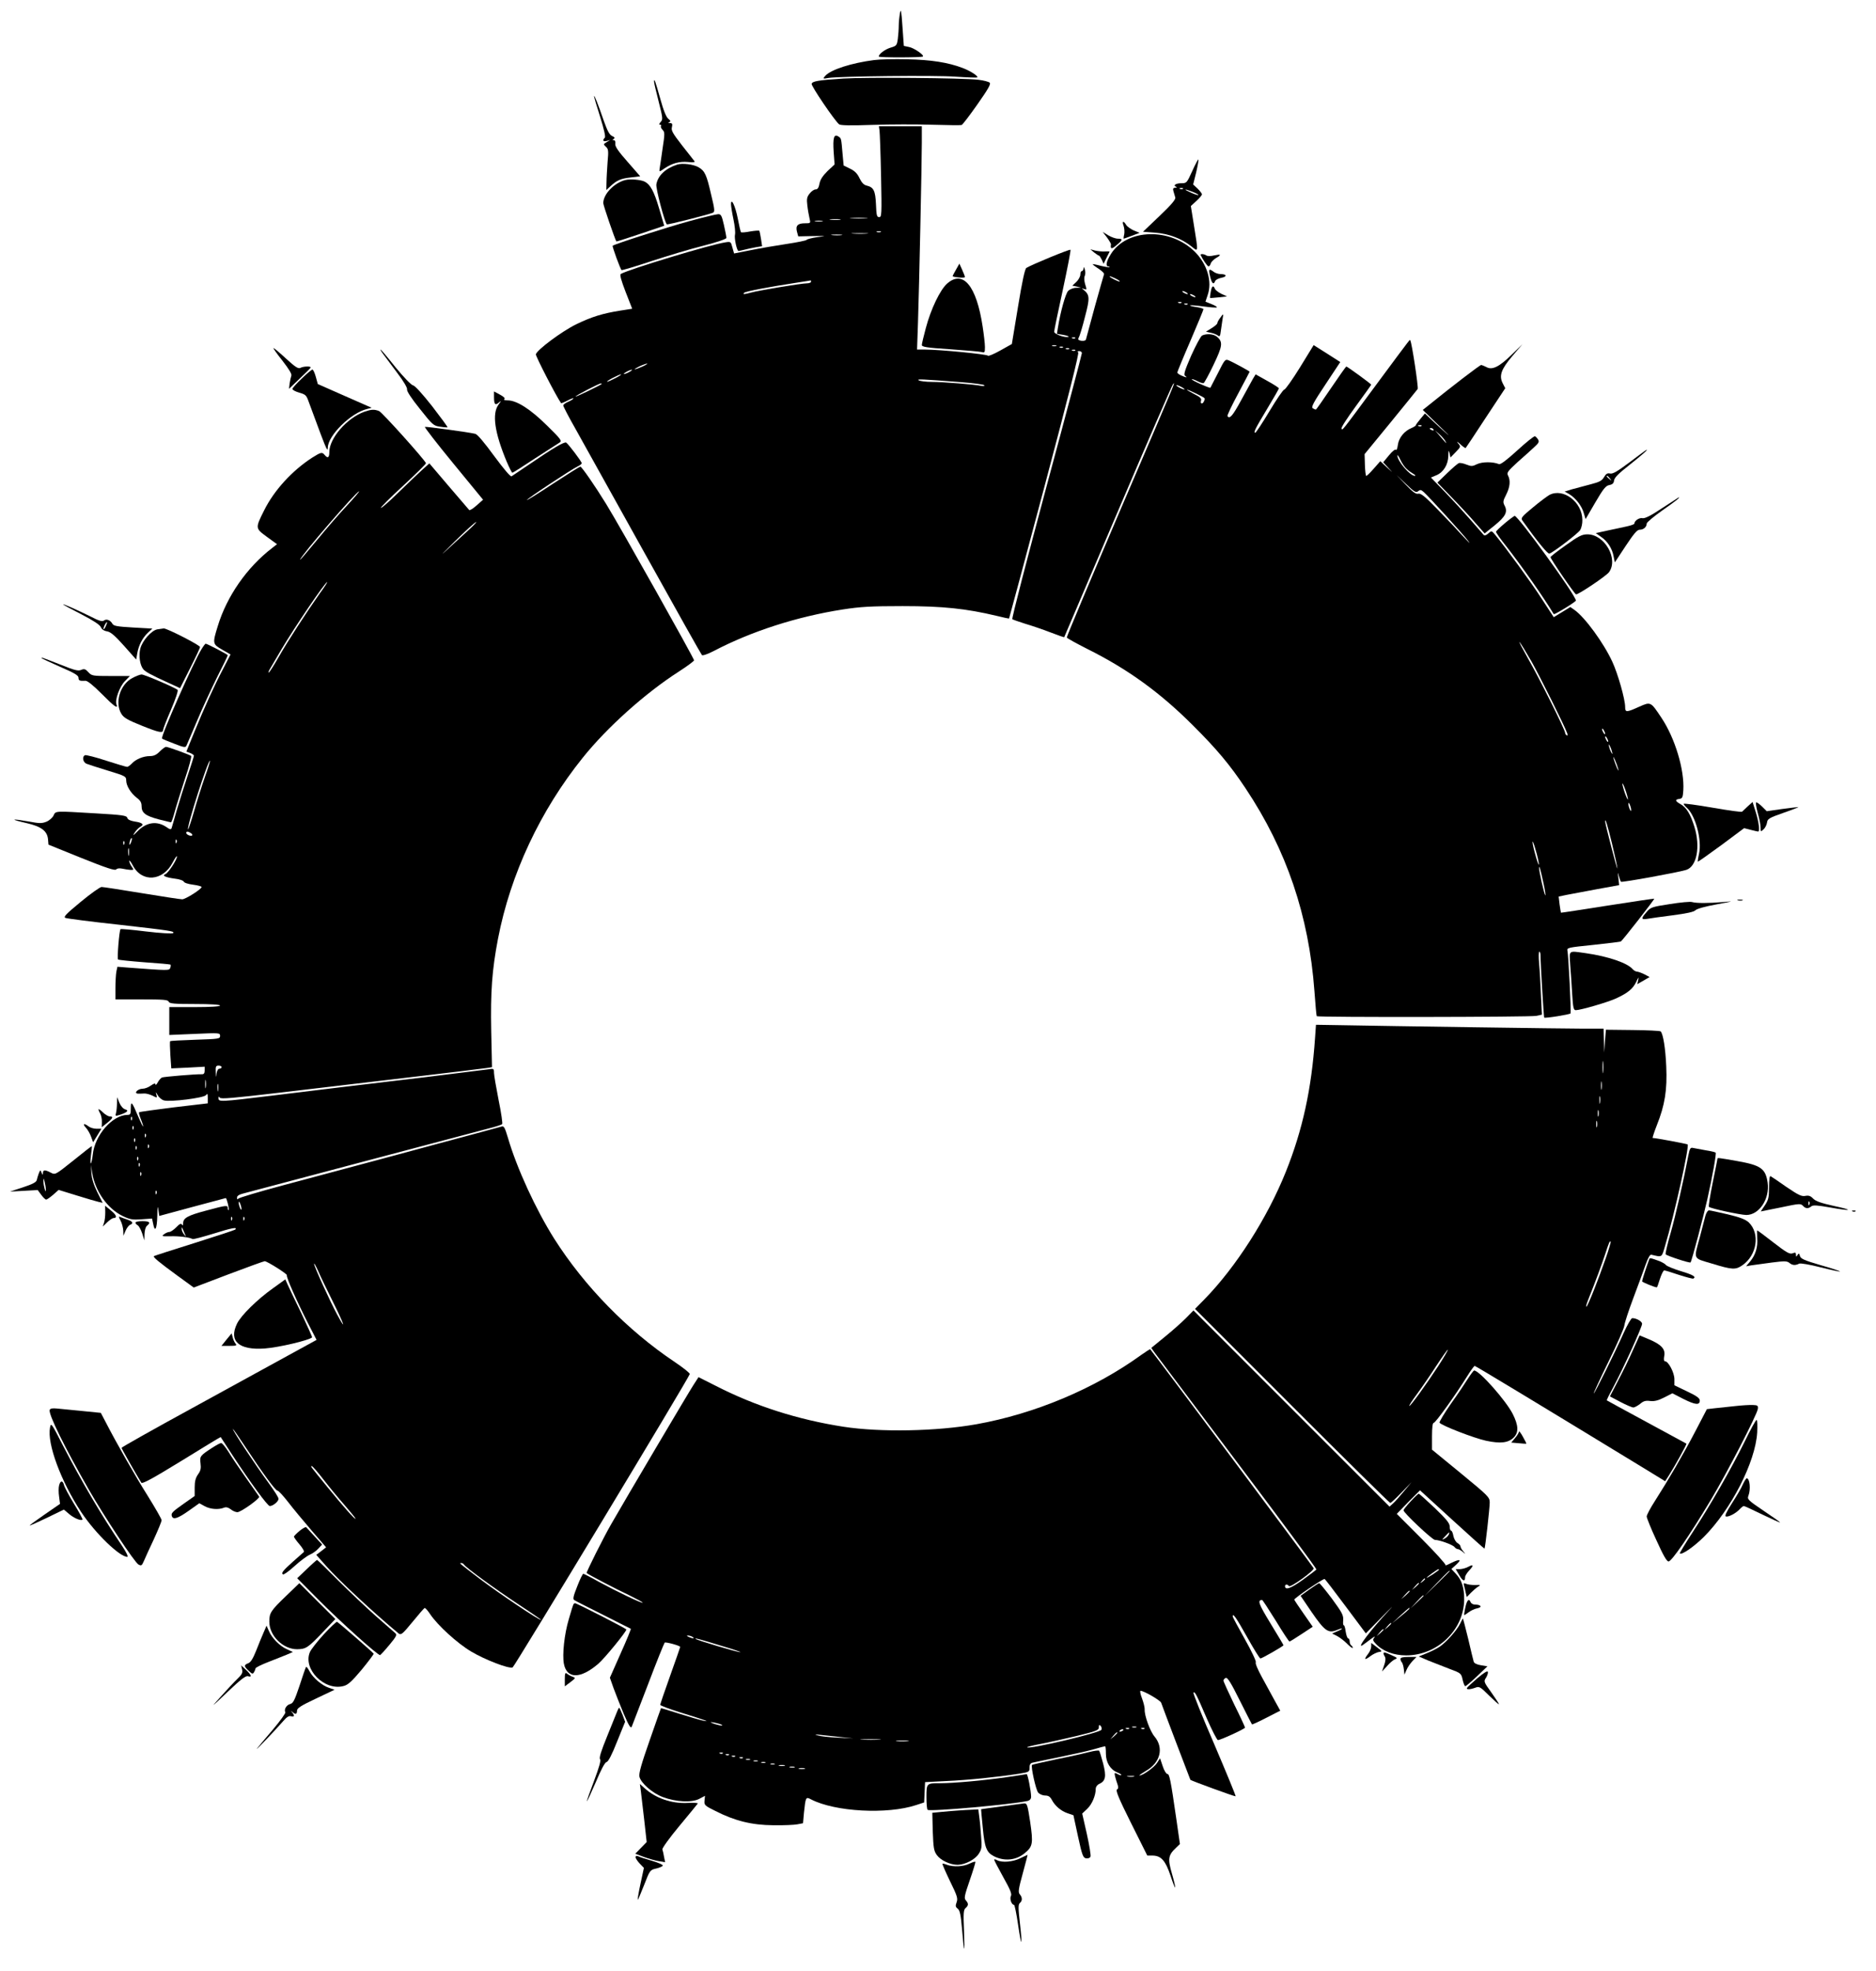 <?xml version="1.0" standalone="no"?>
<!DOCTYPE svg PUBLIC "-//W3C//DTD SVG 20010904//EN"
 "http://www.w3.org/TR/2001/REC-SVG-20010904/DTD/svg10.dtd">
<svg version="1.0" xmlns="http://www.w3.org/2000/svg"
 width="1219pt" height="1280pt" viewBox="0 0 1219 1280"
 preserveAspectRatio="xMidYMid meet">
<g transform="translate(0,1280) scale(0.1,-0.1)"
fill="#000000" stroke="none">
<path d="M5848 12715 c-4 -22 -8 -58 -8 -81 0 -23 -3 -62 -6 -86 -6 -43 -9
-46 -46 -57 -37 -11 -78 -42 -78 -58 0 -8 279 -7 287 0 9 10 -60 57 -91 62
l-33 7 -9 126 c-7 102 -10 119 -16 87z"/>
<path d="M5680 12410 c-147 -19 -281 -62 -317 -102 -18 -20 -18 -21 22 -14 76
11 691 18 825 8 74 -5 137 -7 140 -5 9 8 -45 43 -96 62 -92 35 -204 53 -359
56 -82 2 -179 0 -215 -5z"/>
<path d="M5480 12290 c-164 -11 -200 -17 -206 -34 -5 -13 149 -239 178 -263 9
-8 76 -9 218 -4 113 4 286 4 385 1 99 -3 186 -4 193 -2 7 2 53 63 103 134 68
97 89 132 80 141 -6 6 -39 15 -74 19 -100 12 -730 17 -877 8z"/>
<path d="M4250 12269 c0 -8 14 -66 30 -129 27 -106 28 -116 13 -132 -11 -12
-12 -18 -4 -18 7 0 10 -4 6 -9 -3 -5 2 -16 11 -25 14 -14 14 -26 -1 -123 -8
-60 -17 -117 -19 -129 -3 -21 -2 -21 31 2 50 34 99 47 154 42 35 -4 47 -2 41
6 -5 6 -41 52 -81 103 -59 76 -71 96 -65 117 5 21 2 26 -12 27 -13 0 -15 2 -5
6 11 4 9 9 -7 22 -13 11 -31 54 -52 131 -32 114 -40 137 -40 109z"/>
<path d="M3860 12175 c0 -5 18 -66 40 -135 25 -80 36 -128 30 -134 -17 -17
-11 -28 13 -21 l22 6 -23 -14 c-22 -13 -22 -14 -5 -30 16 -14 18 -26 11 -99
-3 -46 -7 -105 -7 -132 l-1 -50 28 26 c40 37 66 49 133 56 l59 7 -82 94 c-62
70 -82 100 -80 117 2 15 -2 24 -10 24 -10 0 -10 2 0 8 9 6 6 11 -11 19 -17 8
-30 33 -52 94 -39 113 -64 176 -65 164z"/>
<path d="M5715 11953 c2 -16 7 -148 10 -295 5 -252 4 -268 -12 -268 -16 0 -18
12 -21 83 -4 89 -15 111 -61 122 -18 4 -32 19 -46 48 -14 30 -32 48 -62 62
l-41 20 -7 75 c-9 104 -8 102 -28 114 -28 18 -36 -9 -30 -100 l6 -82 -46 -43
c-31 -31 -47 -55 -52 -81 -5 -27 -12 -38 -25 -38 -10 0 -28 -12 -39 -27 -18
-22 -20 -35 -15 -77 3 -28 10 -66 14 -83 8 -33 8 -33 -30 -33 -47 0 -62 -16
-51 -56 l8 -29 94 2 c93 1 93 1 30 -7 -35 -5 -67 -13 -70 -18 -3 -4 -61 -16
-128 -26 -67 -10 -172 -28 -232 -40 l-111 -22 -11 39 c-10 38 -11 39 -47 33
-99 -15 -626 -175 -678 -205 -8 -4 2 -41 31 -116 l43 -110 -77 -12 c-114 -18
-186 -40 -287 -89 -94 -46 -256 -167 -262 -195 -2 -12 135 -278 164 -317 1 -2
21 6 44 18 23 12 39 17 36 12 -3 -5 -19 -15 -36 -22 -16 -7 -30 -17 -30 -23 0
-6 35 -74 79 -151 43 -78 244 -438 446 -801 202 -363 371 -664 376 -669 5 -5
37 6 76 26 246 129 543 224 838 270 116 18 184 22 390 22 262 0 412 -16 610
-63 44 -11 81 -19 82 -17 1 1 105 388 231 861 156 586 225 862 218 867 -7 5
-4 8 7 8 9 0 17 -6 17 -13 0 -7 -103 -397 -230 -867 -126 -470 -227 -857 -222
-861 4 -3 41 -16 82 -29 41 -12 115 -37 164 -56 49 -19 90 -33 91 -32 1 2 158
370 349 818 191 448 352 819 358 825 15 14 40 73 -347 -828 -190 -445 -345
-812 -343 -817 2 -5 62 -38 133 -74 263 -131 473 -283 686 -496 156 -155 242
-258 343 -410 266 -399 411 -827 447 -1316 6 -87 13 -161 15 -163 8 -8 1388
-6 1426 2 l37 8 -6 127 c-3 70 -8 162 -12 205 -4 42 -3 77 1 77 4 0 8 -10 8
-22 0 -54 21 -402 24 -406 6 -6 166 20 171 27 5 9 -13 376 -20 407 -4 20 3 21
168 38 94 10 175 20 179 22 12 8 221 275 217 278 -2 1 -139 -19 -304 -45 -165
-26 -301 -47 -302 -46 -1 1 -5 25 -9 54 l-6 51 53 11 c30 6 118 22 197 37
l143 26 -5 47 c-5 39 -4 41 3 13 5 -18 11 -35 14 -38 5 -6 374 61 424 77 69
22 93 151 53 280 -25 81 -52 126 -90 147 -36 20 -38 30 -7 34 19 3 22 10 25
56 8 133 -54 338 -141 469 -72 108 -70 107 -147 73 -82 -37 -90 -37 -90 -1 0
50 -47 215 -83 293 -56 122 -178 289 -246 337 l-27 19 -54 -33 -54 -33 -79
121 c-69 107 -228 324 -300 412 -25 30 -25 30 -46 11 -13 -12 -25 -16 -30 -10
-4 5 -41 47 -82 94 -41 47 -116 129 -167 182 l-94 97 36 15 c45 19 76 68 77
126 1 37 2 40 8 17 l6 -28 34 35 c34 35 34 36 15 58 -11 13 -5 11 14 -6 17
-16 34 -28 36 -25 2 2 61 90 130 196 l127 192 -16 31 c-26 50 -11 92 63 179
l65 76 -71 -69 c-80 -78 -126 -101 -163 -80 -13 7 -29 13 -34 14 -9 0 -193
-141 -351 -269 l-29 -23 100 -97 c55 -53 82 -80 60 -61 -22 19 -64 57 -93 85
l-53 50 -29 -35 c-16 -19 -30 -38 -30 -41 0 -4 -13 -12 -29 -19 -46 -19 -82
-63 -88 -110 -3 -23 -9 -37 -12 -31 -4 6 -23 -8 -45 -35 l-38 -46 33 -36 c33
-36 33 -36 -9 3 l-43 40 -44 -50 c-24 -27 -45 -48 -48 -45 -3 3 -7 36 -8 73
l-2 68 169 206 c93 114 172 211 176 217 6 10 -39 306 -48 315 -5 5 22 41 -219
-284 -235 -318 -221 -300 -228 -288 -4 6 39 71 93 145 55 75 100 138 100 140
0 5 -155 118 -162 118 -2 0 -47 -63 -99 -140 -52 -77 -96 -140 -99 -140 -3 0
-12 4 -20 9 -11 8 5 38 83 155 l96 145 -86 55 -87 55 -89 -145 c-49 -79 -95
-144 -102 -144 -7 0 -50 -63 -96 -140 -46 -77 -88 -140 -92 -140 -14 0 -2 24
78 157 41 68 75 127 75 131 0 4 -34 26 -76 49 l-75 42 -17 -28 c-9 -16 -44
-79 -77 -140 -55 -101 -75 -125 -89 -103 -3 4 29 71 70 147 41 77 74 140 74
141 0 4 -113 65 -136 74 -23 9 -26 5 -70 -83 -26 -50 -48 -94 -49 -95 -2 -2
-31 9 -64 24 -34 15 -59 29 -57 31 2 3 18 -3 36 -12 17 -9 36 -15 41 -13 5 2
34 55 64 118 59 123 63 149 23 183 -22 19 -69 22 -97 8 -10 -6 -41 -65 -71
-131 -43 -99 -50 -124 -39 -131 20 -13 4 -11 -26 3 -14 6 -25 15 -25 19 0 4
38 97 85 205 47 109 85 202 85 206 0 4 -20 10 -45 14 -25 3 -44 8 -42 11 3 2
42 -1 87 -7 45 -6 84 -9 87 -6 3 3 -12 12 -34 21 l-40 16 14 42 c31 88 -2 201
-83 282 -159 158 -441 151 -545 -14 -30 -47 -37 -81 -17 -81 6 0 9 -2 7 -5 -3
-2 -28 2 -57 9 -29 8 -52 12 -52 10 0 -2 18 -16 40 -30 22 -15 37 -30 34 -35
-2 -5 -29 -100 -60 -211 -30 -112 -56 -208 -58 -214 -3 -6 -16 -9 -30 -7 -20
4 -23 8 -16 22 6 9 24 69 40 133 33 124 31 143 -9 176 -14 11 -14 11 2 6 20
-7 20 -8 7 35 -5 18 -6 41 -1 50 4 9 5 27 0 41 -4 16 -7 19 -8 8 -1 -10 -5
-18 -11 -18 -5 0 -10 -10 -10 -23 0 -13 -12 -34 -26 -48 l-26 -24 29 -6 28 -7
-32 -1 c-18 0 -41 -9 -52 -20 -17 -17 -51 -138 -67 -241 l-6 -38 43 -7 c24 -5
39 -10 32 -12 -22 -8 -93 17 -93 33 0 8 25 130 56 271 30 140 53 258 50 261
-6 5 -251 -96 -287 -118 -9 -6 -27 -86 -54 -252 l-40 -242 -75 -42 c-41 -23
-77 -38 -80 -34 -6 10 -317 40 -408 40 l-53 0 6 173 c8 239 25 1043 25 1171
l0 106 -140 0 -139 0 4 -27z m-87 -570 c-27 -2 -69 -2 -95 0 -27 2 -5 3 47 3
52 0 74 -1 48 -3z m-170 -10 c-15 -2 -42 -2 -60 0 -18 2 -6 4 27 4 33 0 48 -2
33 -4z m-115 -10 c-13 -2 -33 -2 -45 0 -13 2 -3 4 22 4 25 0 35 -2 23 -4z
m380 -70 c-7 -2 -19 -2 -25 0 -7 3 -2 5 12 5 14 0 19 -2 13 -5z m-90 -10 c-23
-2 -64 -2 -90 0 -26 2 -7 3 42 3 50 0 71 -1 48 -3z m-165 -10 c-15 -2 -42 -2
-60 0 -18 2 -6 4 27 4 33 0 48 -2 33 -4z m1808 -301 c-5 -4 -66 26 -66 33 0 3
16 -3 35 -12 19 -9 33 -18 31 -21z m-2006 -2 c0 -5 -13 -10 -28 -10 -34 0
-312 -46 -362 -60 -44 -12 -57 -13 -44 -1 9 9 168 39 339 65 50 8 91 14 93 15
1 1 2 -3 2 -9z m2440 -70 c8 -5 11 -10 5 -10 -5 0 -17 5 -25 10 -8 5 -10 10
-5 10 6 0 17 -5 25 -10z m50 -20 c8 -5 11 -10 5 -10 -5 0 -17 5 -25 10 -8 5
-10 10 -5 10 6 0 17 -5 25 -10z m-83 -46 c-3 -3 -12 -4 -19 -1 -8 3 -5 6 6 6
11 1 17 -2 13 -5z m40 -10 c-3 -3 -12 -4 -19 -1 -8 3 -5 6 6 6 11 1 17 -2 13
-5z m-730 -220 c-3 -3 -12 -4 -19 -1 -8 3 -5 6 6 6 11 1 17 -2 13 -5z m-124
-51 c-7 -2 -19 -2 -25 0 -7 3 -2 5 12 5 14 0 19 -2 13 -5z m44 -9 c-3 -3 -12
-4 -19 -1 -8 3 -5 6 6 6 11 1 17 -2 13 -5z m40 -10 c-3 -3 -12 -4 -19 -1 -8 3
-5 6 6 6 11 1 17 -2 13 -5z m40 -10 c-3 -3 -12 -4 -19 -1 -8 3 -5 6 6 6 11 1
17 -2 13 -5z m-2812 -104 c-22 -10 -44 -18 -50 -18 -5 0 8 8 30 19 22 10 45
18 50 18 6 0 -8 -9 -30 -19z m-85 -35 c-14 -8 -29 -14 -35 -14 -5 0 1 6 15 14
14 8 30 14 35 14 6 0 -1 -6 -15 -14z m-90 -40 c-25 -13 -49 -24 -55 -24 -5 0
10 11 35 24 25 13 50 24 55 24 6 0 -10 -11 -35 -24z m2248 -27 c78 -6 145 -15
148 -20 3 -5 -5 -6 -18 -4 -39 9 -249 26 -323 26 -38 0 -77 5 -85 10 -16 10
19 8 278 -12z m-2339 -12 c-10 -9 -169 -86 -169 -81 0 6 151 84 164 85 5 0 7
-2 5 -4z m3771 -21 c14 -8 21 -14 15 -14 -5 0 -21 6 -35 14 -14 8 -20 14 -15
14 6 0 21 -6 35 -14z m93 -41 c63 -32 59 -28 51 -48 -8 -22 -27 -21 -20 2 5
14 -6 24 -46 44 -29 15 -49 27 -45 27 4 1 31 -11 60 -25z m1464 -210 c-3 -3
-12 -4 -19 -1 -8 3 -5 6 6 6 11 1 17 -2 13 -5z m78 -24 c3 -6 -1 -7 -9 -4 -18
7 -21 14 -7 14 6 0 13 -4 16 -10z m77 -75 c11 -21 10 -20 -37 35 l-30 35 28
-25 c16 -14 33 -34 39 -45z m-251 -181 c13 -12 33 -26 44 -32 11 -6 15 -12 8
-12 -31 0 -113 96 -113 132 0 7 9 -5 19 -27 10 -22 29 -50 42 -61z m74 -144
c13 11 19 10 37 -6 36 -33 257 -275 289 -318 17 -23 3 -9 -32 29 -35 39 -110
118 -168 177 -82 85 -109 106 -125 102 -16 -4 -35 10 -81 58 l-60 63 62 -59
c53 -51 64 -57 78 -46z m736 -1105 c55 -97 216 -420 233 -468 3 -11 2 -16 -4
-12 -6 3 -10 11 -10 16 0 19 -168 355 -239 479 -39 69 -65 118 -57 110 8 -8
42 -64 77 -125z m479 -470 c0 -5 -5 -3 -10 5 -5 8 -10 20 -10 25 0 6 5 3 10
-5 5 -8 10 -19 10 -25z m20 -50 c0 -5 -5 -3 -10 5 -5 8 -10 20 -10 25 0 6 5 3
10 -5 5 -8 10 -19 10 -25z m24 -65 c5 -17 4 -20 -2 -10 -5 8 -13 26 -16 40 -5
17 -4 20 2 10 5 -8 13 -26 16 -40z m40 -110 c5 -20 3 -19 -8 5 -7 17 -16 41
-20 55 -5 20 -3 19 8 -5 7 -16 16 -41 20 -55z m64 -200 c0 -8 -8 8 -18 35 -10
28 -18 57 -18 65 0 8 8 -7 18 -35 10 -27 18 -57 18 -65z m21 -70 c0 -9 -4 -8
-9 5 -5 11 -9 27 -9 35 0 9 4 8 9 -5 5 -11 9 -27 9 -35z m-124 -220 c19 -79
35 -151 34 -159 0 -15 -77 282 -79 303 -1 30 14 -17 45 -144z m-490 -63 c10
-37 16 -69 14 -72 -3 -2 -14 32 -26 77 -12 44 -18 76 -13 72 4 -5 15 -39 25
-77z m44 -191 c11 -49 16 -85 12 -80 -8 9 -42 161 -40 179 1 17 8 -7 28 -99z"/>
<path d="M7748 11691 c-36 -79 -37 -81 -72 -81 -36 0 -56 -14 -34 -23 8 -3 5
-6 -5 -6 -14 -1 -17 -6 -12 -23 4 -13 9 -31 12 -41 3 -12 -26 -47 -103 -120
l-107 -102 80 -6 c88 -7 171 -38 236 -90 44 -36 44 -41 16 132 l-21 131 36 33
c20 18 36 37 36 43 0 6 -13 22 -28 37 l-29 27 19 76 c10 43 17 81 15 86 -1 4
-19 -28 -39 -73z m-61 -117 c-3 -3 -12 -4 -19 -1 -8 3 -5 6 6 6 11 1 17 -2 13
-5z m63 -20 c23 -9 39 -18 37 -20 -2 -3 -24 4 -48 15 -54 24 -45 27 11 5z"/>
<path d="M4400 11731 c-76 -25 -125 -71 -135 -128 -5 -24 53 -245 68 -260 5
-4 265 62 298 75 15 6 14 19 -11 122 -29 126 -40 150 -81 174 -33 19 -105 28
-139 17z"/>
<path d="M4064 11631 c-73 -18 -144 -92 -144 -150 0 -15 75 -233 85 -249 1 -1
72 21 157 50 l154 52 -34 115 c-32 108 -56 152 -92 171 -25 13 -93 19 -126 11z"/>
<path d="M4750 11473 c0 -11 7 -56 16 -98 9 -42 13 -86 10 -98 -6 -23 12 -107
23 -107 3 0 22 4 41 9 19 5 52 12 74 16 l38 6 -7 47 c-4 26 -9 50 -11 53 -2 3
-28 1 -59 -4 -30 -6 -57 -8 -60 -5 -3 2 -12 43 -21 89 -16 82 -44 140 -44 92z"/>
<path d="M4480 11364 c-140 -38 -487 -149 -499 -160 -4 -4 50 -153 58 -158 3
-2 92 24 196 59 105 34 256 80 338 100 89 23 147 43 147 50 0 7 -7 45 -16 84
-14 61 -19 71 -38 70 -11 0 -95 -20 -186 -45z"/>
<path d="M7301 11333 c5 -14 7 -39 4 -55 -4 -15 -5 -28 -3 -28 2 0 25 9 53 19
l50 19 -37 15 c-20 9 -43 25 -50 36 -18 30 -29 26 -17 -6z"/>
<path d="M7193 11258 c15 -21 27 -41 26 -45 -5 -31 4 -33 35 -6 42 34 44 43
10 43 -15 0 -43 10 -63 22 l-36 22 28 -36z"/>
<path d="M7110 11160 c14 -11 28 -20 31 -20 3 0 11 -12 18 -26 l12 -27 19 39
c11 21 20 39 20 40 0 2 -15 2 -32 1 -18 -1 -46 2 -63 6 l-30 8 25 -21z"/>
<path d="M7802 11143 c14 -30 44 -73 51 -73 5 0 11 8 14 18 2 10 18 26 34 36
38 22 34 27 -13 17 -20 -5 -42 -5 -49 0 -17 11 -42 12 -37 2z"/>
<path d="M6212 11049 c-12 -21 -22 -40 -22 -42 0 -3 18 -7 40 -9 22 -2 40 -1
40 3 0 4 -8 25 -18 47 l-18 40 -22 -39z"/>
<path d="M7863 11005 c11 -46 23 -57 33 -30 3 8 21 17 40 21 39 7 36 24 -4 24
-15 0 -36 7 -46 15 -31 23 -34 18 -23 -30z"/>
<path d="M6155 10959 c-46 -40 -106 -165 -139 -289 -14 -52 -26 -102 -26 -110
0 -13 30 -18 183 -28 100 -7 192 -15 205 -18 20 -6 22 -3 22 32 0 22 -7 82
-15 134 -40 264 -127 369 -230 279z"/>
<path d="M7867 10903 c-4 -20 -5 -38 -4 -38 1 -1 26 1 56 4 l54 6 -37 17 c-20
10 -39 25 -42 33 -10 26 -21 17 -27 -22z"/>
<path d="M7928 10735 c-10 -13 -18 -28 -18 -34 0 -5 -17 -20 -37 -32 l-37 -23
32 -7 c17 -3 38 -12 46 -18 11 -10 15 -4 19 31 3 24 8 58 11 76 7 38 6 38 -16
7z"/>
<path d="M1835 10458 c42 -54 63 -88 58 -98 -3 -8 -8 -31 -11 -50 l-4 -35 68
65 c38 36 71 68 72 73 5 10 -46 9 -66 -2 -14 -7 -33 5 -92 59 -41 38 -78 69
-83 70 -4 0 22 -37 58 -82z"/>
<path d="M2492 10498 c13 -18 55 -73 91 -122 41 -54 65 -96 62 -105 -3 -10 28
-58 83 -126 83 -105 89 -110 132 -116 25 -4 46 -5 48 -4 2 2 -43 63 -100 137
-64 81 -112 134 -125 136 -11 2 -58 50 -113 117 -50 63 -94 115 -97 115 -3 0
6 -15 19 -32z"/>
<path d="M1961 10342 c-34 -32 -61 -62 -61 -68 0 -6 20 -17 45 -24 39 -11 46
-17 59 -54 68 -186 108 -291 116 -305 8 -14 9 -14 10 2 1 79 150 226 255 251
l30 8 -30 13 c-16 7 -95 42 -175 77 l-145 64 -13 47 c-7 26 -17 47 -22 47 -5
0 -36 -26 -69 -58z"/>
<path d="M3210 10221 c0 -48 8 -56 33 -34 16 14 15 11 -4 -15 -43 -59 -25
-182 53 -369 17 -40 34 -73 37 -73 4 0 70 42 147 93 78 50 150 97 160 103 17
10 10 21 -81 110 -107 106 -197 164 -256 164 -19 0 -29 4 -22 8 7 5 -2 15 -28
29 l-39 21 0 -37z"/>
<path d="M2367 10126 c-113 -41 -227 -172 -227 -261 0 -37 -10 -44 -30 -20
-17 21 -24 19 -83 -18 -129 -84 -245 -210 -310 -340 -59 -118 -59 -117 17
-173 l66 -48 -32 -25 c-164 -126 -294 -313 -353 -507 -35 -113 -34 -117 29
-153 l54 -31 -48 -93 c-56 -106 -122 -251 -191 -420 l-48 -118 25 -9 c13 -5
24 -13 24 -18 0 -4 -18 -62 -40 -127 -22 -66 -54 -167 -71 -225 -16 -58 -32
-111 -34 -118 -4 -10 -11 -9 -32 6 -62 43 -131 34 -189 -26 -30 -30 -34 -32
-19 -9 10 15 26 32 37 38 27 14 14 27 -36 34 -30 5 -46 13 -49 24 -4 15 -30
19 -203 29 -271 16 -262 17 -276 -14 -7 -14 -27 -32 -46 -40 -31 -12 -45 -12
-119 2 -47 8 -87 14 -89 11 -2 -2 33 -12 78 -22 96 -22 135 -51 140 -105 l3
-35 215 -87 c162 -65 217 -83 225 -74 6 7 21 9 40 5 17 -4 40 -7 53 -8 22 -1
22 0 8 21 -9 12 -16 29 -16 37 0 8 10 -5 23 -29 59 -113 196 -103 259 19 15
29 28 47 28 39 0 -21 -57 -108 -76 -115 -24 -9 2 -21 63 -29 28 -3 54 -12 57
-19 3 -8 29 -16 60 -20 31 -4 56 -11 56 -15 0 -14 -105 -80 -126 -80 -12 0
-130 18 -263 40 -133 22 -250 40 -261 40 -10 0 -72 -44 -136 -97 -98 -81 -114
-98 -98 -104 10 -4 163 -24 339 -43 352 -40 372 -43 359 -56 -5 -4 -82 0 -173
11 -90 11 -166 18 -168 15 -8 -8 -23 -190 -16 -197 5 -3 82 -11 172 -18 90 -6
166 -13 169 -15 2 -3 2 -13 -2 -22 -6 -17 -13 -17 -267 2 l-76 6 -7 -32 c-3
-18 -6 -66 -6 -106 l0 -74 170 0 c142 0 172 -2 176 -15 5 -12 34 -15 170 -15
103 0 164 -4 164 -10 0 -6 -62 -10 -165 -10 l-165 0 0 -90 0 -91 165 7 c161 7
165 7 165 -13 0 -19 -8 -20 -160 -25 -89 -3 -162 -7 -164 -9 -3 -2 -2 -43 1
-91 l6 -86 108 5 109 6 0 -25 c0 -17 -5 -24 -17 -24 -33 2 -246 -16 -260 -21
-7 -3 -20 -17 -28 -32 -8 -14 -14 -20 -15 -13 0 9 -9 7 -29 -7 -16 -12 -40
-21 -54 -21 -31 0 -60 -29 -31 -32 11 0 29 0 41 1 13 1 37 -6 54 -14 31 -16
31 -16 25 7 -6 20 -5 19 9 -4 8 -15 27 -31 41 -34 42 -11 257 16 272 34 10 13
12 11 12 -19 l0 -34 -221 -26 c-121 -15 -222 -29 -225 -32 -3 -3 2 -22 10 -42
9 -21 16 -43 16 -49 -1 -6 -15 24 -33 66 -40 95 -47 102 -47 50 0 -37 -3 -42
-22 -42 -98 -1 -212 -132 -225 -257 -3 -29 -9 -55 -13 -58 -3 -2 -3 22 1 53 4
31 7 57 6 59 -2 1 -56 -41 -120 -93 -118 -94 -118 -94 -147 -79 -38 20 -50 19
-51 -2 0 -15 -2 -15 -9 2 -7 19 -8 19 -18 -5 -5 -14 -11 -33 -13 -43 -3 -14
-28 -27 -89 -47 l-85 -28 90 5 90 5 23 -31 c12 -17 27 -31 32 -31 5 0 25 14
45 31 l36 32 117 -36 c64 -20 129 -39 143 -42 l26 -6 -35 70 c-23 47 -36 88
-38 123 l-3 53 8 -51 c19 -119 99 -232 197 -280 48 -23 63 -26 123 -22 l69 5
7 -33 c11 -61 25 -36 27 49 1 61 3 72 7 41 l6 -40 215 58 c118 31 216 58 217
58 6 1 24 -72 19 -77 -3 -4 -6 1 -6 10 0 22 -5 22 -139 -14 -122 -32 -151 -49
-151 -83 0 -14 -3 -17 -8 -8 -6 9 -16 4 -37 -18 -16 -16 -36 -30 -44 -30 -9 0
-25 -7 -35 -15 -18 -13 -14 -14 40 -13 57 2 127 -7 145 -18 5 -3 68 14 140 36
114 36 156 44 137 25 -3 -3 -121 -42 -264 -87 -142 -44 -261 -83 -264 -85 -7
-6 31 -38 153 -127 l106 -77 226 86 c124 47 230 85 235 85 16 0 149 -84 144
-91 -6 -10 67 -174 138 -313 l55 -107 -177 -97 c-97 -53 -382 -209 -633 -347
-251 -137 -457 -253 -457 -257 0 -6 89 -162 128 -226 7 -10 71 25 262 142 139
86 253 155 254 154 1 -2 37 -57 80 -123 113 -172 225 -325 239 -325 21 0 57
30 57 47 0 9 -29 54 -64 102 -91 124 -241 351 -232 351 2 0 39 -53 81 -117
113 -171 195 -283 208 -283 7 0 38 -34 70 -75 31 -41 100 -123 152 -184 l94
-109 -32 -25 -32 -24 65 -73 c83 -94 316 -310 471 -438 15 -11 25 -3 89 75 39
48 75 89 79 91 5 1 21 -17 36 -40 48 -72 177 -190 267 -243 89 -53 244 -113
269 -103 12 5 1142 1874 1151 1905 2 6 -42 41 -97 78 -308 206 -587 492 -783
800 -121 192 -244 459 -302 658 -20 67 -26 77 -42 71 -11 -3 -92 -25 -181 -49
-89 -24 -340 -91 -557 -150 -217 -58 -523 -140 -680 -182 -157 -42 -288 -81
-292 -87 -5 -7 -8 -4 -8 6 0 12 12 20 38 27 20 5 370 98 777 206 407 108 776
205 820 217 44 11 84 24 88 28 4 3 -6 74 -23 156 -16 82 -30 162 -30 177 0 28
-2 29 -37 23 -21 -3 -209 -26 -418 -52 -481 -57 -631 -75 -989 -119 -337 -41
-346 -41 -346 -17 0 12 2 14 8 4 7 -10 86 -3 393 33 211 25 593 70 849 100
256 30 479 57 496 60 l31 5 -5 233 c-5 258 5 397 44 601 81 420 275 833 551
1176 158 197 405 418 621 557 56 36 102 70 102 75 0 13 -477 862 -571 1015
-70 114 -159 243 -168 243 -4 0 -84 -50 -176 -110 -92 -61 -169 -109 -171
-107 -5 5 291 200 329 218 15 7 27 16 27 21 0 11 -86 124 -101 134 -12 7 -87
-37 -239 -141 -58 -39 -110 -74 -116 -78 -7 -4 -50 47 -113 132 -65 89 -109
141 -123 144 -40 10 -319 48 -327 45 -4 -2 79 -109 185 -238 l193 -235 -42
-37 c-23 -21 -45 -34 -48 -30 -4 4 -63 74 -133 155 l-126 148 -52 -47 c-29
-27 -99 -93 -155 -148 -56 -55 -105 -97 -108 -94 -3 3 62 68 145 144 82 76
149 142 148 146 -9 24 -285 331 -305 339 -32 12 -50 11 -96 -5z m-111 -608
c-48 -50 -136 -152 -196 -225 -61 -74 -110 -131 -110 -128 0 21 365 443 383
444 5 1 -30 -40 -77 -91z m778 -170 c-38 -35 -101 -92 -140 -128 -39 -36 -12
-8 60 63 71 70 134 127 140 127 5 0 -22 -28 -60 -62z m-955 -400 c-85 -120
-213 -317 -269 -416 -29 -51 -57 -95 -63 -99 -6 -4 -2 9 10 28 11 19 44 75 73
124 87 146 283 435 296 435 3 0 -18 -33 -47 -72z m-748 -1195 c-21 -60 -53
-161 -71 -225 -19 -65 -36 -116 -38 -114 -11 11 128 446 142 446 3 0 -12 -48
-33 -107z m-91 -363 c8 -5 12 -12 9 -15 -8 -8 -39 5 -39 16 0 11 11 11 30 -1z
m-389 -61 c-5 -13 -10 -19 -10 -12 -1 15 10 45 15 40 3 -2 0 -15 -5 -28z m296
-1 c-3 -8 -6 -5 -6 6 -1 11 2 17 5 13 3 -3 4 -12 1 -19z m-340 -10 c-3 -8 -6
-5 -6 6 -1 11 2 17 5 13 3 -3 4 -12 1 -19z m30 -70 c-2 -13 -4 -5 -4 17 -1 22
1 32 4 23 2 -10 2 -28 0 -40z m603 -1378 c0 -5 -6 -10 -14 -10 -9 0 -16 -13
-19 -32 -3 -29 -4 -27 -5 10 -2 36 1 42 18 42 11 0 20 -4 20 -10z m-103 -132
c-2 -13 -4 -3 -4 22 0 25 2 35 4 23 2 -13 2 -33 0 -45z m80 -20 c-2 -13 -4 -5
-4 17 -1 22 1 32 4 23 2 -10 2 -28 0 -40z m-560 -190 c-3 -8 -6 -5 -6 6 -1 11
2 17 5 13 3 -3 4 -12 1 -19z m10 -60 c-3 -8 -6 -5 -6 6 -1 11 2 17 5 13 3 -3
4 -12 1 -19z m80 -50 c-3 -8 -6 -5 -6 6 -1 11 2 17 5 13 3 -3 4 -12 1 -19z
m-70 -30 c-3 -8 -6 -5 -6 6 -1 11 2 17 5 13 3 -3 4 -12 1 -19z m90 -40 c-3 -8
-6 -5 -6 6 -1 11 2 17 5 13 3 -3 4 -12 1 -19z m-80 -10 c-3 -8 -6 -5 -6 6 -1
11 2 17 5 13 3 -3 4 -12 1 -19z m10 -70 c-3 -8 -6 -5 -6 6 -1 11 2 17 5 13 3
-3 4 -12 1 -19z m10 -40 c-3 -8 -6 -5 -6 6 -1 11 2 17 5 13 3 -3 4 -12 1 -19z
m10 -60 c-3 -8 -6 -5 -6 6 -1 11 2 17 5 13 3 -3 4 -12 1 -19z m-619 -93 c0
-16 -2 -15 -8 5 -4 14 -8 36 -8 50 0 22 1 22 8 -5 4 -16 8 -39 8 -50z m719
-27 c-3 -8 -6 -5 -6 6 -1 11 2 17 5 13 3 -3 4 -12 1 -19z m552 -98 c0 -9 -4
-8 -9 5 -5 11 -9 27 -9 35 0 9 4 8 9 -5 5 -11 9 -27 9 -35z m-62 -72 c-3 -8
-6 -5 -6 6 -1 11 2 17 5 13 3 -3 4 -12 1 -19z m80 0 c-3 -8 -6 -5 -6 6 -1 11
2 17 5 13 3 -3 4 -12 1 -19z m-385 -93 c9 -20 9 -20 -6 -1 -9 11 -16 27 -15
35 0 14 1 14 6 1 3 -8 10 -24 15 -35z m963 -442 c72 -145 88 -195 26 -80 -47
87 -151 315 -150 330 0 7 12 -15 27 -48 14 -33 58 -124 97 -202z m-63 -1151
c37 -48 99 -123 138 -167 38 -44 70 -83 70 -87 0 -11 -80 79 -184 207 -112
137 -110 135 -100 134 5 0 39 -39 76 -87z m913 -552 c12 -20 206 -161 356
-260 84 -55 149 -100 145 -100 -17 0 -273 172 -401 269 -136 104 -132 100
-118 101 6 0 15 -5 18 -10z"/>
<path d="M9859 9875 c-69 -63 -109 -93 -119 -89 -38 16 -108 16 -142 0 -30
-15 -38 -15 -69 -3 -19 8 -41 12 -49 10 -8 -3 -43 -33 -77 -66 l-63 -61 93
-96 c51 -52 120 -126 153 -165 l61 -69 66 53 c70 57 85 87 64 127 -12 23 -11
31 10 72 25 49 29 92 12 124 -10 18 -2 28 62 87 41 36 90 80 109 98 29 26 33
35 24 49 -6 10 -15 19 -20 21 -6 2 -57 -39 -115 -92z"/>
<path d="M10590 9799 c-80 -60 -110 -78 -128 -74 -17 4 -26 -1 -39 -23 -14
-24 -29 -32 -87 -47 -39 -10 -93 -25 -120 -32 l-49 -15 30 -17 c42 -26 81 -76
94 -122 l12 -40 63 108 c52 89 68 109 91 113 21 4 29 12 31 30 2 18 30 46 98
99 83 66 125 103 113 100 -2 0 -51 -36 -109 -80z m-129 -106 c13 -16 12 -17
-3 -4 -17 13 -22 21 -14 21 2 0 10 -8 17 -17z"/>
<path d="M10068 9586 c-14 -8 -63 -44 -107 -81 -73 -60 -80 -69 -69 -85 97
-136 165 -219 176 -215 28 10 185 130 200 153 8 13 15 43 14 66 -1 116 -124
209 -214 162z"/>
<path d="M10800 9500 c-73 -49 -112 -68 -127 -65 -21 5 -53 -17 -53 -35 0 -5
-24 -13 -52 -19 -29 -6 -86 -19 -126 -27 l-73 -16 34 -24 c42 -28 73 -76 82
-127 l8 -39 70 106 c53 80 75 106 91 106 26 0 46 18 46 40 0 8 46 46 101 85
86 60 120 87 107 85 -2 -1 -50 -32 -108 -70z"/>
<path d="M9778 9402 c-31 -26 -57 -51 -57 -55 -1 -5 29 -48 67 -95 106 -136
245 -335 308 -440 4 -6 144 80 144 88 0 33 -376 551 -398 550 -4 -1 -33 -22
-64 -48z"/>
<path d="M10174 9259 c-54 -38 -99 -73 -99 -77 0 -12 158 -242 166 -242 18 0
195 119 214 144 63 86 -28 246 -140 246 -35 0 -56 -10 -141 -71z"/>
<path d="M410 8875 c0 -2 53 -31 118 -64 78 -40 120 -68 127 -83 6 -15 21 -25
41 -28 23 -4 50 -27 110 -94 l79 -89 7 41 c9 52 34 100 69 133 l29 27 -125 7
c-105 6 -127 10 -135 25 -13 23 -39 33 -55 20 -10 -8 -32 -2 -84 25 -89 44
-181 85 -181 80z m278 -140 c-6 -14 -13 -23 -15 -21 -5 5 15 46 22 46 3 0 -1
-11 -7 -25z"/>
<path d="M1022 8713 c-38 -7 -97 -74 -110 -124 -12 -47 -3 -108 19 -135 14
-17 53 -38 165 -89 l74 -34 65 129 c36 71 65 133 65 138 0 12 -215 122 -236
121 -10 -1 -29 -4 -42 -6z"/>
<path d="M1311 8587 c-54 -87 -269 -573 -258 -583 2 -3 38 -18 78 -33 66 -26
75 -27 81 -12 4 9 35 80 68 159 33 79 92 206 130 283 39 76 70 141 70 144 0 5
-135 75 -144 75 -2 0 -14 -15 -25 -33z"/>
<path d="M270 8526 c0 -1 54 -27 120 -56 93 -40 120 -56 120 -71 0 -19 8 -22
45 -20 13 1 50 -29 105 -84 81 -82 109 -102 97 -70 -12 28 20 116 54 151 l33
34 -123 0 c-119 0 -125 1 -147 25 -19 21 -27 23 -46 15 -19 -9 -44 -3 -138 35
-121 47 -120 47 -120 41z"/>
<path d="M860 8397 c-80 -42 -116 -160 -71 -233 15 -25 41 -40 136 -78 110
-44 135 -49 135 -25 0 6 23 65 51 130 30 70 48 124 43 129 -15 14 -215 100
-234 100 -9 0 -36 -10 -60 -23z"/>
<path d="M1038 7920 c-21 -22 -39 -30 -64 -30 -43 0 -93 -21 -118 -49 -11 -11
-24 -21 -30 -21 -6 0 -67 18 -135 40 -69 23 -131 38 -138 36 -21 -9 -15 -46
10 -56 12 -5 75 -25 140 -45 112 -34 117 -37 117 -63 0 -35 31 -84 69 -113 23
-17 31 -31 31 -54 0 -44 25 -63 112 -86 40 -10 76 -19 79 -19 3 0 14 30 24 68
10 37 40 132 66 212 27 79 45 147 41 151 -9 8 -150 59 -163 59 -6 0 -24 -13
-41 -30z"/>
<path d="M10940 7580 c0 -4 9 -15 21 -26 57 -51 99 -211 79 -299 -6 -26 -9
-49 -8 -51 2 -1 70 47 152 107 l149 111 43 -11 c24 -6 45 -11 48 -11 12 0 5
61 -15 125 l-21 67 -31 -28 c-17 -16 -34 -32 -37 -35 -3 -4 -89 8 -192 26
-104 18 -188 29 -188 25z"/>
<path d="M11421 7523 c11 -37 19 -81 19 -97 0 -28 1 -29 19 -12 11 10 21 30
23 45 3 23 13 30 108 63 58 20 101 37 95 37 -5 0 -54 -6 -108 -13 l-97 -14
-29 29 c-16 16 -34 29 -39 29 -5 0 -1 -30 9 -67z"/>
<path d="M11293 6953 c9 -2 23 -2 30 0 6 3 -1 5 -18 5 -16 0 -22 -2 -12 -5z"/>
<path d="M10851 6929 c-118 -18 -126 -21 -152 -52 -37 -42 -36 -50 4 -44 17 3
92 14 165 23 91 12 139 22 149 33 10 10 65 25 137 38 113 21 116 22 41 15 -94
-8 -172 -8 -200 0 -11 4 -76 -2 -144 -13z"/>
<path d="M10203 6533 c4 -49 10 -134 13 -190 5 -86 9 -103 23 -103 31 0 206
51 259 75 79 36 112 63 134 109 14 31 18 34 13 13 l-6 -28 40 23 40 23 -32 17
c-18 9 -39 17 -48 18 -9 0 -22 7 -30 16 -33 40 -158 83 -304 104 -117 16 -108
23 -102 -77z"/>
<path d="M8545 6060 c-23 -334 -81 -598 -190 -870 -120 -299 -323 -617 -529
-828 l-61 -62 630 -630 c347 -347 634 -630 639 -630 4 0 37 30 73 68 l65 67
-50 -60 c-27 -33 -59 -69 -71 -79 l-22 -20 -637 637 -637 637 -50 -51 c-28
-28 -89 -82 -137 -121 l-87 -71 18 -26 c11 -14 253 -336 539 -716 286 -379
518 -693 516 -697 -3 -4 -44 -35 -91 -69 -77 -55 -113 -67 -113 -39 0 13 17
13 25 0 8 -13 167 101 161 116 -3 9 -1026 1379 -1062 1422 -1 2 -26 -14 -56
-35 -303 -220 -693 -384 -1074 -452 -259 -46 -624 -53 -864 -16 -296 46 -572
134 -828 265 l-113 57 -33 -51 c-32 -49 -448 -752 -533 -901 -50 -86 -165
-316 -161 -320 9 -9 196 -107 276 -144 50 -25 90 -46 88 -49 -6 -5 -169 73
-285 136 -51 29 -97 52 -101 52 -4 0 -22 -37 -39 -81 -26 -65 -30 -84 -19 -90
7 -5 92 -48 188 -96 96 -49 177 -89 179 -90 2 -2 -27 -74 -66 -160 l-70 -158
24 -68 c14 -38 44 -114 67 -169 33 -76 45 -95 51 -81 4 10 52 135 107 278 54
143 103 263 107 268 6 6 101 -20 101 -28 0 -2 -29 -85 -65 -186 -36 -100 -65
-186 -65 -190 0 -5 60 -27 133 -50 173 -54 192 -61 147 -53 -19 4 -89 24 -155
45 -65 21 -120 37 -120 36 -1 -1 -34 -95 -74 -210 -54 -154 -71 -214 -66 -235
10 -42 85 -107 152 -132 85 -32 188 -37 236 -12 l38 20 -3 -31 c-3 -29 1 -33
72 -68 126 -64 236 -91 375 -92 66 -1 136 2 156 6 l37 7 6 68 c11 103 12 105
46 87 156 -81 496 -99 683 -37 l52 17 3 66 3 66 137 7 c139 6 335 26 470 47
70 11 72 13 72 40 0 22 6 30 23 33 12 3 90 19 173 36 83 17 182 39 220 50 38
11 71 20 75 20 3 0 5 -22 5 -48 0 -57 28 -103 74 -122 17 -7 29 -15 26 -17 -2
-3 -14 0 -25 7 -20 10 -21 9 -15 -17 4 -15 11 -39 16 -52 6 -17 5 -27 -4 -32
-10 -6 13 -61 92 -219 l105 -210 35 0 c55 -1 83 -33 115 -128 15 -46 29 -82
31 -79 2 2 -7 42 -21 90 -28 96 -24 120 26 167 l26 25 -23 160 c-38 263 -45
295 -59 295 -7 0 -21 23 -30 51 l-17 51 -20 -31 c-19 -29 -92 -81 -114 -81 -5
0 14 13 42 30 94 53 118 149 56 223 -29 34 -66 136 -64 175 1 12 -7 45 -17 72
-11 28 -15 50 -10 50 22 0 127 -61 134 -77 3 -10 47 -126 97 -258 50 -132 92
-241 93 -243 5 -6 290 -110 294 -107 2 3 -60 153 -138 336 -79 182 -140 334
-136 337 9 9 18 -8 86 -166 34 -78 67 -142 73 -142 17 0 176 73 176 81 0 4
-31 72 -70 150 -38 79 -70 149 -70 155 0 7 7 14 15 18 11 4 34 -32 91 -147 42
-84 78 -154 79 -155 2 -2 44 17 94 43 l90 46 -37 67 c-20 37 -57 105 -83 152
-26 47 -44 90 -39 95 4 6 -27 72 -71 150 -43 77 -79 143 -79 148 0 26 24 -10
93 -133 43 -77 82 -140 87 -140 10 0 150 80 150 86 0 2 -38 66 -84 141 -78
128 -87 152 -55 153 3 0 43 -61 89 -135 45 -74 85 -135 89 -135 3 0 39 22 78
48 l73 48 -60 86 c-33 47 -60 88 -60 90 0 10 190 139 197 134 5 -2 66 -83 138
-179 l130 -174 110 112 c60 61 78 77 39 36 -112 -120 -211 -248 -172 -226 7 5
31 22 53 39 22 17 34 23 26 13 -12 -15 -11 -21 9 -42 45 -48 117 -75 197 -75
202 0 374 164 377 360 1 78 -15 129 -54 170 l-29 31 32 29 c38 35 23 38 -36 9
-23 -12 -38 -18 -34 -13 4 4 -65 81 -155 171 l-162 162 75 77 76 76 208 -190
c115 -105 210 -190 211 -189 5 4 34 265 34 299 0 35 -7 42 -187 190 l-188 154
0 87 c0 58 4 87 11 87 12 0 142 181 217 302 23 37 45 67 49 68 6 0 390 -232
1086 -656 l152 -93 24 37 c41 65 118 204 114 207 -2 1 -118 64 -258 140 -140
76 -257 139 -259 141 -2 2 17 40 42 86 62 115 187 390 187 411 0 16 -36 37
-64 37 -7 0 -32 -44 -56 -97 -57 -128 -190 -396 -194 -392 -2 2 41 95 96 207
55 112 102 218 103 235 2 18 28 97 58 177 30 80 66 177 79 215 16 45 29 69 38
67 72 -17 67 -20 89 56 60 200 159 647 147 660 -5 4 -206 42 -227 42 -3 0 9
37 27 83 52 130 68 229 61 382 -5 118 -20 209 -36 227 -3 4 -85 8 -181 9
l-175 2 -6 -74 -5 -74 -2 78 -2 77 -132 0 c-114 0 -1233 16 -1610 23 l-127 2
-6 -85z m1872 -222 c-2 -18 -4 -4 -4 32 0 36 2 50 4 33 2 -18 2 -48 0 -65z
m-10 -110 c-2 -13 -4 -3 -4 22 0 25 2 35 4 23 2 -13 2 -33 0 -45z m-10 -90
c-2 -13 -4 -5 -4 17 -1 22 1 32 4 23 2 -10 2 -28 0 -40z m-10 -85 c-3 -10 -5
-2 -5 17 0 19 2 27 5 18 2 -10 2 -26 0 -35z m-10 -70 c-3 -10 -5 -2 -5 17 0
19 2 27 5 18 2 -10 2 -26 0 -35z m57 -854 c-50 -143 -113 -302 -125 -314 -6
-5 -1 15 11 45 49 122 88 229 110 295 25 77 30 88 36 82 2 -2 -12 -51 -32
-108z m-1089 -701 c-84 -128 -178 -257 -187 -258 -5 0 18 35 50 78 31 42 88
125 126 184 39 59 72 106 74 103 2 -2 -26 -50 -63 -107z m5 -1322 c0 -2 -18
-15 -40 -30 -22 -14 -40 -24 -40 -22 0 5 71 56 77 56 2 0 3 -2 3 -4z m70 -9
c0 -1 -37 -38 -82 -82 l-83 -80 80 83 c74 76 85 87 85 79z m-160 -51 c0 -2 -8
-10 -17 -17 -16 -13 -17 -12 -4 4 13 16 21 21 21 13z m-40 -29 c0 -2 -10 -12
-22 -23 l-23 -19 19 23 c18 21 26 27 26 19z m-60 -50 c0 -2 -12 -14 -27 -28
l-28 -24 24 28 c23 25 31 32 31 24z m90 -30 c0 -2 -19 -21 -42 -42 l-43 -40
40 43 c36 39 45 47 45 39z m-94 -86 c-4 -5 -30 -28 -59 -51 l-52 -42 55 51
c55 51 66 59 56 42z m-116 -94 c0 -2 -10 -12 -22 -23 l-23 -19 19 23 c18 21
26 27 26 19z m-50 -40 c0 -2 -10 -12 -22 -23 l-23 -19 19 23 c18 21 26 27 26
19z m-4490 -47 c18 -12 2 -12 -25 0 -13 6 -15 9 -5 9 8 0 22 -4 30 -9z m195
-60 c72 -21 123 -39 115 -39 -18 -1 -282 78 -290 86 -6 7 15 2 175 -47z m-5
-511 c18 -11 -34 -1 -65 13 -13 5 -9 6 15 2 19 -4 42 -10 50 -15z m2467 -32
c-7 -19 -469 -128 -483 -114 -3 2 35 12 83 21 49 9 154 33 236 52 132 32 147
38 147 57 0 16 3 18 11 10 7 -7 9 -18 6 -26z m226 16 c-7 -2 -19 -2 -25 0 -7
3 -2 5 12 5 14 0 19 -2 13 -5z m-46 -9 c-3 -3 -12 -4 -19 -1 -8 3 -5 6 6 6 11
1 17 -2 13 -5z m100 0 c-3 -3 -12 -4 -19 -1 -8 3 -5 6 6 6 11 1 17 -2 13 -5z
m-137 -8 c0 -2 -7 -7 -16 -10 -8 -3 -12 -2 -9 4 6 10 25 14 25 6z m-40 -19 c0
-2 -10 -12 -22 -23 l-23 -19 19 23 c18 21 26 27 26 19z m-1800 -27 l85 -9
-100 5 c-56 2 -114 9 -130 14 -25 8 -23 8 15 4 25 -3 83 -9 130 -14z m253 -17
c-29 -2 -78 -2 -110 0 -32 2 -8 3 52 3 61 0 87 -1 58 -3z m184 -10 c-20 -2
-52 -2 -70 0 -17 2 0 4 38 4 39 0 53 -2 32 -4z m-1200 -79 c-3 -3 -12 -4 -19
-1 -8 3 -5 6 6 6 11 1 17 -2 13 -5z m40 -10 c-3 -3 -12 -4 -19 -1 -8 3 -5 6 6
6 11 1 17 -2 13 -5z m40 -10 c-3 -3 -12 -4 -19 -1 -8 3 -5 6 6 6 11 1 17 -2
13 -5z m50 -10 c-3 -3 -12 -4 -19 -1 -8 3 -5 6 6 6 11 1 17 -2 13 -5z m46 -11
c-7 -2 -19 -2 -25 0 -7 3 -2 5 12 5 14 0 19 -2 13 -5z m50 -10 c-7 -2 -19 -2
-25 0 -7 3 -2 5 12 5 14 0 19 -2 13 -5z m50 -10 c-7 -2 -19 -2 -25 0 -7 3 -2
5 12 5 14 0 19 -2 13 -5z m60 -10 c-7 -2 -19 -2 -25 0 -7 3 -2 5 12 5 14 0 19
-2 13 -5z m65 -10 c-10 -2 -26 -2 -35 0 -10 3 -2 5 17 5 19 0 27 -2 18 -5z
m65 -10 c-7 -2 -21 -2 -30 0 -10 3 -4 5 12 5 17 0 24 -2 18 -5z m65 -10 c-10
-2 -26 -2 -35 0 -10 3 -2 5 17 5 19 0 27 -2 18 -5z m2140 -50 c-10 -2 -28 -2
-40 0 -13 2 -5 4 17 4 22 1 32 -1 23 -4z"/>
<path d="M760 5635 c0 -22 -3 -50 -6 -62 -6 -22 -5 -22 27 -12 47 16 58 28 32
35 -13 4 -28 21 -37 42 l-15 37 -1 -40z"/>
<path d="M640 5596 c0 -4 5 -17 12 -29 6 -12 11 -36 10 -54 l-1 -33 34 27 c39
31 44 43 18 43 -9 0 -30 12 -45 27 -15 15 -28 23 -28 19z"/>
<path d="M558 5477 c12 -13 27 -39 34 -59 l13 -36 27 44 27 44 -32 0 c-18 0
-41 7 -51 15 -30 23 -42 18 -18 -8z"/>
<path d="M10970 5293 c-29 -154 -83 -391 -115 -502 -20 -69 -34 -130 -32 -136
4 -9 156 -59 162 -53 7 6 85 302 109 410 34 152 60 298 54 303 -3 3 -31 10
-64 15 -32 6 -69 13 -81 15 -19 5 -23 -1 -33 -52z"/>
<path d="M11160 5276 c0 -3 -14 -73 -31 -156 -17 -84 -28 -154 -25 -157 11
-11 202 -52 243 -53 84 0 153 104 139 209 -13 92 -44 114 -197 141 -124 22
-129 22 -129 16z"/>
<path d="M11495 5091 c0 -67 -4 -83 -27 -118 l-27 -40 130 26 c122 26 130 26
145 10 17 -19 35 -19 55 -2 11 8 41 6 119 -8 143 -26 161 -19 25 10 -81 18
-116 30 -133 47 -17 18 -29 22 -51 18 -24 -5 -45 5 -123 58 -51 36 -97 67
-103 70 -6 4 -10 -23 -10 -71z m262 -113 c-3 -8 -6 -5 -6 6 -1 11 2 17 5 13 3
-3 4 -12 1 -19z"/>
<path d="M684 4927 c0 -23 -3 -53 -8 -67 l-8 -25 29 28 c16 15 34 27 40 27 27
0 20 20 -16 49 l-38 31 1 -43z"/>
<path d="M11081 4903 c-5 -21 -22 -83 -36 -138 -40 -148 -47 -133 80 -171 131
-40 152 -41 196 -11 96 65 117 207 42 279 -21 19 -56 33 -136 52 -60 14 -115
26 -122 26 -8 0 -19 -17 -24 -37z"/>
<path d="M12038 4933 c7 -3 16 -2 19 1 4 3 -2 6 -13 5 -11 0 -14 -3 -6 -6z"/>
<path d="M784 4872 c9 -17 16 -46 17 -64 l1 -33 14 33 c8 18 21 35 29 38 23 9
18 21 -12 32 -16 5 -36 13 -47 17 -17 8 -17 6 -2 -23z"/>
<path d="M880 4860 c0 -5 7 -13 15 -17 8 -5 21 -29 29 -53 l14 -45 1 41 c1 24
7 47 16 54 26 21 17 30 -30 30 -25 0 -45 -4 -45 -10z"/>
<path d="M11418 4760 c5 -59 -11 -110 -46 -152 l-26 -31 34 6 c19 3 79 11 132
18 84 11 100 10 115 -2 19 -16 38 -18 64 -5 9 4 69 -6 139 -24 67 -17 124 -29
126 -27 2 2 -54 21 -125 41 -107 31 -130 42 -135 59 -5 19 -8 20 -16 7 -8 -13
-10 -13 -10 2 0 14 -5 16 -22 9 -19 -7 -40 5 -124 70 -56 44 -104 79 -106 79
-1 0 -1 -22 0 -50z"/>
<path d="M10715 4618 c-18 -48 -45 -132 -45 -139 0 -5 82 -39 96 -39 2 0 11
25 20 55 10 30 22 55 28 55 6 0 49 -13 96 -29 47 -15 88 -26 93 -24 20 11 0
24 -80 48 -49 15 -93 33 -99 41 -6 8 -30 21 -54 29 -51 18 -50 18 -55 3z"/>
<path d="M1775 4435 c-102 -72 -210 -178 -235 -231 -55 -113 12 -173 180 -161
93 7 287 53 308 72 2 2 -30 72 -70 157 -41 84 -81 168 -89 186 l-15 34 -79
-57z"/>
<path d="M1472 4101 l-33 -41 52 0 c44 0 50 2 40 14 -7 8 -16 27 -19 41 l-7
26 -33 -40z"/>
<path d="M10610 4031 c-23 -53 -67 -142 -96 -197 l-53 -102 68 -36 c38 -20 76
-36 84 -36 9 0 28 11 44 23 22 19 36 23 66 19 27 -3 52 3 91 23 l53 27 72 -37
c78 -39 106 -41 106 -10 0 15 -20 30 -82 59 l-83 40 0 40 c0 42 -39 116 -61
116 -7 0 -9 12 -5 34 9 45 -19 75 -100 109 l-60 25 -44 -97z"/>
<path d="M9539 3848 c-18 -29 -68 -104 -112 -165 -43 -62 -76 -117 -73 -122
12 -18 223 -100 302 -117 94 -20 145 -14 180 21 33 33 31 78 -6 152 -43 86
-217 283 -251 283 -4 0 -22 -24 -40 -52z"/>
<path d="M11275 3669 c-44 -5 -103 -11 -132 -14 l-52 -6 -75 -144 c-80 -153
-176 -317 -263 -453 -29 -45 -53 -90 -53 -100 0 -9 28 -79 63 -154 45 -99 67
-138 79 -138 20 0 134 165 275 400 103 172 299 551 305 590 3 22 -1 25 -32 26
-19 1 -71 -2 -115 -7z"/>
<path d="M323 3644 c-10 -26 98 -245 255 -519 102 -177 297 -472 322 -485 18
-10 22 -7 35 23 8 19 37 83 65 142 27 59 50 114 50 123 0 8 -41 79 -90 158
-82 130 -202 340 -276 484 l-29 55 -120 12 c-66 6 -139 14 -163 16 -32 3 -45
1 -49 -9z"/>
<path d="M11337 3439 c-87 -176 -222 -412 -337 -587 -49 -75 -87 -138 -85
-140 12 -12 91 43 156 107 177 177 336 487 347 679 2 45 1 82 -4 81 -5 0 -40
-63 -77 -140z"/>
<path d="M325 3529 c-20 -104 71 -349 203 -549 91 -137 249 -290 299 -290 8 0
-6 30 -35 73 -133 197 -262 416 -383 650 -75 147 -78 150 -84 116z"/>
<path d="M9870 3503 c0 -6 -11 -25 -25 -41 l-25 -30 47 -4 c27 -3 49 -4 51 -3
1 1 -9 22 -23 46 -13 24 -25 39 -25 32z"/>
<path d="M1380 3399 c-80 -52 -83 -56 -77 -102 4 -32 1 -48 -16 -71 -16 -23
-22 -45 -22 -86 l0 -55 -70 -49 c-78 -55 -85 -63 -78 -83 9 -23 38 -14 109 36
l69 49 35 -19 c36 -20 90 -24 125 -10 14 6 28 2 44 -10 13 -11 33 -19 43 -19
24 0 149 90 142 101 -3 5 -41 59 -85 121 -44 62 -96 139 -115 171 -20 31 -41
57 -47 56 -7 0 -32 -14 -57 -30z"/>
<path d="M11325 3161 c-9 -22 -41 -77 -71 -123 -37 -58 -49 -84 -39 -86 18 -4
65 21 89 47 11 12 23 21 27 21 5 0 59 -25 120 -55 62 -30 114 -53 116 -52 1 2
-47 36 -107 76 -102 69 -108 75 -99 98 16 41 9 113 -11 113 -4 0 -15 -18 -25
-39z"/>
<path d="M384 3154 c-4 -14 -4 -47 0 -73 l6 -47 -100 -69 c-55 -38 -99 -70
-97 -71 2 -2 52 21 113 50 l109 53 33 -28 c31 -27 78 -47 88 -37 2 3 -22 49
-55 102 -32 53 -62 108 -65 122 -8 31 -24 31 -32 -2z"/>
<path d="M9166 3050 c-25 -27 -46 -53 -46 -58 0 -16 187 -192 204 -192 29 0
115 -31 127 -46 6 -8 16 -14 22 -14 6 0 20 -8 31 -17 21 -18 21 -18 4 3 -10
11 -18 26 -18 32 0 6 -9 16 -20 22 -10 6 -22 26 -26 45 -3 19 -10 35 -15 35
-5 0 -9 12 -9 27 0 21 -21 47 -97 120 -54 51 -101 93 -104 93 -4 0 -27 -22
-53 -50z m248 -215 c-4 -9 -16 -21 -28 -27 -19 -10 -18 -8 4 15 29 31 31 32
24 12z"/>
<path d="M1947 2859 c-20 -17 -37 -34 -37 -38 0 -4 16 -27 36 -50 20 -23 33
-46 28 -50 -5 -5 -36 -32 -69 -61 -66 -59 -80 -76 -66 -84 5 -3 39 21 75 54
36 33 81 66 99 74 17 7 43 25 56 40 l24 26 -48 52 c-27 29 -51 56 -55 60 -3 4
-22 -6 -43 -23z"/>
<path d="M1993 2610 l-62 -59 137 -138 c145 -146 390 -366 402 -361 4 2 31 31
60 66 44 53 51 65 39 76 -8 7 -66 58 -129 113 -63 56 -173 160 -245 232 -71
72 -132 131 -135 131 -3 -1 -33 -27 -67 -60z"/>
<path d="M9540 2625 c-14 -8 -38 -14 -53 -15 l-28 0 23 -39 c22 -39 38 -45 38
-13 0 9 12 28 27 44 31 33 28 42 -7 23z"/>
<path d="M1859 2436 c-100 -96 -109 -110 -109 -167 0 -92 89 -179 181 -179 57
1 70 9 167 111 l81 85 -117 116 -117 117 -86 -83z"/>
<path d="M8508 2478 l-57 -41 72 -106 c84 -122 108 -139 162 -117 19 8 35 13
35 10 0 -3 -14 -11 -32 -18 l-32 -14 32 -16 c17 -9 48 -32 67 -52 19 -19 35
-30 35 -25 0 5 -4 13 -10 16 -5 3 -10 15 -10 26 0 10 -4 19 -9 19 -6 0 -13 20
-17 45 -3 25 -9 43 -13 41 -3 -2 -5 12 -3 32 2 33 -7 50 -73 140 -42 56 -80
102 -83 101 -4 0 -33 -19 -64 -41z"/>
<path d="M9513 2504 c3 -10 8 -32 11 -47 l7 -28 27 28 c15 15 36 33 47 40 18
10 15 12 -20 10 -22 0 -48 3 -59 8 -15 6 -17 5 -13 -11z"/>
<path d="M9522 2363 c-6 -26 -9 -49 -8 -51 2 -1 15 7 29 18 14 11 40 23 57 26
34 7 23 24 -16 24 -12 0 -24 7 -28 15 -10 28 -24 15 -34 -32z"/>
<path d="M3727 2383 c-3 -4 -17 -48 -31 -98 -29 -97 -43 -229 -32 -289 19
-100 108 -100 224 0 41 35 182 208 182 222 0 6 -294 156 -330 170 -5 2 -10 -1
-13 -5z"/>
<path d="M9487 2255 c-19 -40 -86 -116 -130 -147 -17 -12 -54 -31 -84 -43
l-54 -22 63 -27 c35 -14 97 -38 138 -54 73 -27 75 -29 84 -70 5 -23 13 -42 17
-42 5 0 39 29 76 64 l68 65 -42 7 c-26 4 -44 13 -47 23 -3 9 -19 76 -36 149
-18 72 -33 132 -34 132 -1 0 -10 -16 -19 -35z"/>
<path d="M2105 2188 c-42 -46 -83 -98 -91 -116 -48 -110 94 -254 218 -221 29
7 53 29 118 106 44 54 79 100 78 104 -4 8 -228 203 -238 207 -4 2 -42 -34 -85
-80z"/>
<path d="M1713 2199 c-11 -24 -32 -77 -48 -117 -21 -53 -36 -77 -52 -83 -29
-11 -29 -20 3 -49 21 -21 27 -22 34 -10 5 8 10 20 10 25 0 6 37 24 83 42 45
18 100 39 121 48 l39 17 -39 18 c-47 21 -98 73 -117 119 l-15 34 -19 -44z"/>
<path d="M8910 2108 c0 -13 -9 -34 -20 -48 -29 -37 -24 -44 13 -16 17 13 43
26 56 28 24 3 24 4 -12 31 l-37 28 0 -23z"/>
<path d="M8990 2063 c0 -5 4 -14 9 -22 6 -9 4 -30 -5 -55 l-14 -41 33 36 c17
20 41 40 52 44 17 6 15 10 -20 25 -45 21 -55 23 -55 13z"/>
<path d="M9100 2027 c0 -7 4 -17 9 -22 5 -6 11 -26 13 -45 l4 -35 13 30 c7 17
24 42 39 58 l26 27 -52 0 c-36 0 -52 -4 -52 -13z"/>
<path d="M1573 1959 c5 -21 0 -32 -29 -60 -20 -19 -68 -70 -107 -114 -71 -79
-71 -79 42 28 86 82 118 106 132 102 28 -9 23 7 -12 41 l-32 29 6 -26z"/>
<path d="M1988 1974 c-3 -5 -22 -60 -42 -122 -32 -95 -41 -113 -61 -118 -24
-6 -41 -36 -31 -53 4 -5 -33 -56 -81 -113 -49 -57 -95 -112 -103 -123 -16 -22
117 117 170 178 23 27 38 36 51 32 22 -7 25 4 7 25 -11 13 -11 13 2 3 20 -19
30 -16 30 8 0 16 24 32 122 78 l122 58 -35 12 c-47 15 -105 65 -128 108 -10
20 -20 32 -23 27z"/>
<path d="M9600 1902 c-36 -31 -66 -59 -68 -64 -5 -11 21 -10 54 2 26 10 32 7
91 -52 35 -34 63 -59 63 -55 0 4 -23 39 -50 77 -49 68 -50 71 -34 95 8 13 14
30 12 38 -2 9 -25 -5 -68 -41z"/>
<path d="M3670 1896 l0 -47 36 27 c35 27 36 28 13 36 -13 5 -29 14 -36 20 -10
8 -13 1 -13 -36z"/>
<path d="M4011 1688 c-5 -13 -34 -85 -65 -161 -40 -98 -54 -142 -47 -151 7 -8
-5 -50 -39 -141 -27 -71 -48 -130 -46 -132 1 -2 27 54 57 123 34 81 59 129 70
131 12 3 36 50 69 134 l52 128 -17 46 c-10 25 -19 45 -22 45 -2 0 -7 -10 -12
-22z"/>
<path d="M7080 1423 c-30 -8 -126 -30 -213 -47 -86 -18 -159 -35 -161 -37 -9
-10 25 -163 40 -180 10 -11 30 -19 45 -19 21 0 32 -7 43 -27 21 -40 59 -73
103 -88 l38 -13 30 -139 c27 -124 33 -138 53 -141 13 -2 25 3 28 12 3 8 -8 75
-24 147 l-30 132 33 31 c31 30 55 86 55 131 0 11 10 25 22 30 42 19 48 48 26
133 -11 42 -23 80 -26 83 -4 3 -32 0 -62 -8z"/>
<path d="M6540 1259 c-144 -21 -344 -39 -430 -39 -90 0 -90 0 -90 -90 0 -44 3
-81 8 -83 21 -12 549 35 650 58 14 4 22 13 22 27 0 36 -22 148 -29 147 -3 -1
-62 -10 -131 -20z"/>
<path d="M4164 1170 c3 -25 13 -110 22 -188 l16 -144 -37 -38 -37 -38 56 -21
c31 -11 75 -24 97 -27 l41 -7 -7 34 c-3 19 -8 41 -11 49 -2 8 46 75 111 153
63 75 116 141 119 145 2 4 -26 6 -64 4 -105 -6 -210 30 -283 97 l-29 26 6 -45z"/>
<path d="M6505 1069 c-71 -9 -130 -18 -130 -18 0 -1 4 -55 11 -121 12 -128 24
-159 72 -184 69 -35 145 -27 202 21 51 42 54 63 34 201 -17 111 -20 122 -39
121 -11 -1 -78 -10 -150 -20z"/>
<path d="M6230 1043 c-25 -1 -74 -6 -109 -9 l-63 -6 3 -121 c4 -107 7 -126 26
-153 25 -35 87 -64 136 -64 49 1 114 35 137 72 19 29 21 43 15 113 -3 44 -8
101 -12 128 l-6 47 -41 -2 c-22 -1 -61 -3 -86 -5z"/>
<path d="M6630 733 c-47 -24 -118 -30 -151 -13 -10 6 -19 7 -19 3 0 -4 27 -55
59 -113 45 -80 57 -109 50 -122 -10 -18 4 -58 20 -58 4 0 16 -57 26 -127 23
-156 30 -149 12 10 -11 97 -11 119 0 129 17 14 17 37 -1 57 -11 14 -8 34 20
136 18 66 32 120 31 120 -1 0 -22 -10 -47 -22z"/>
<path d="M4130 739 c0 -7 12 -25 27 -41 l27 -28 -22 -102 c-12 -56 -20 -103
-18 -105 1 -2 20 41 41 95 38 98 39 99 79 108 22 5 41 14 43 19 1 6 -30 19
-70 31 -39 11 -80 24 -89 29 -12 5 -18 3 -18 -6z"/>
<path d="M6300 698 c-39 -20 -105 -23 -146 -8 -15 6 -28 9 -30 7 -2 -2 20 -53
49 -113 47 -96 52 -112 43 -137 -9 -24 -7 -31 7 -42 14 -10 20 -38 28 -131 14
-167 19 -172 13 -13 -5 115 -3 137 10 148 20 17 20 30 2 50 -13 14 -9 31 25
130 22 63 38 117 37 120 -2 4 -19 -2 -38 -11z"/>
</g>
</svg>
